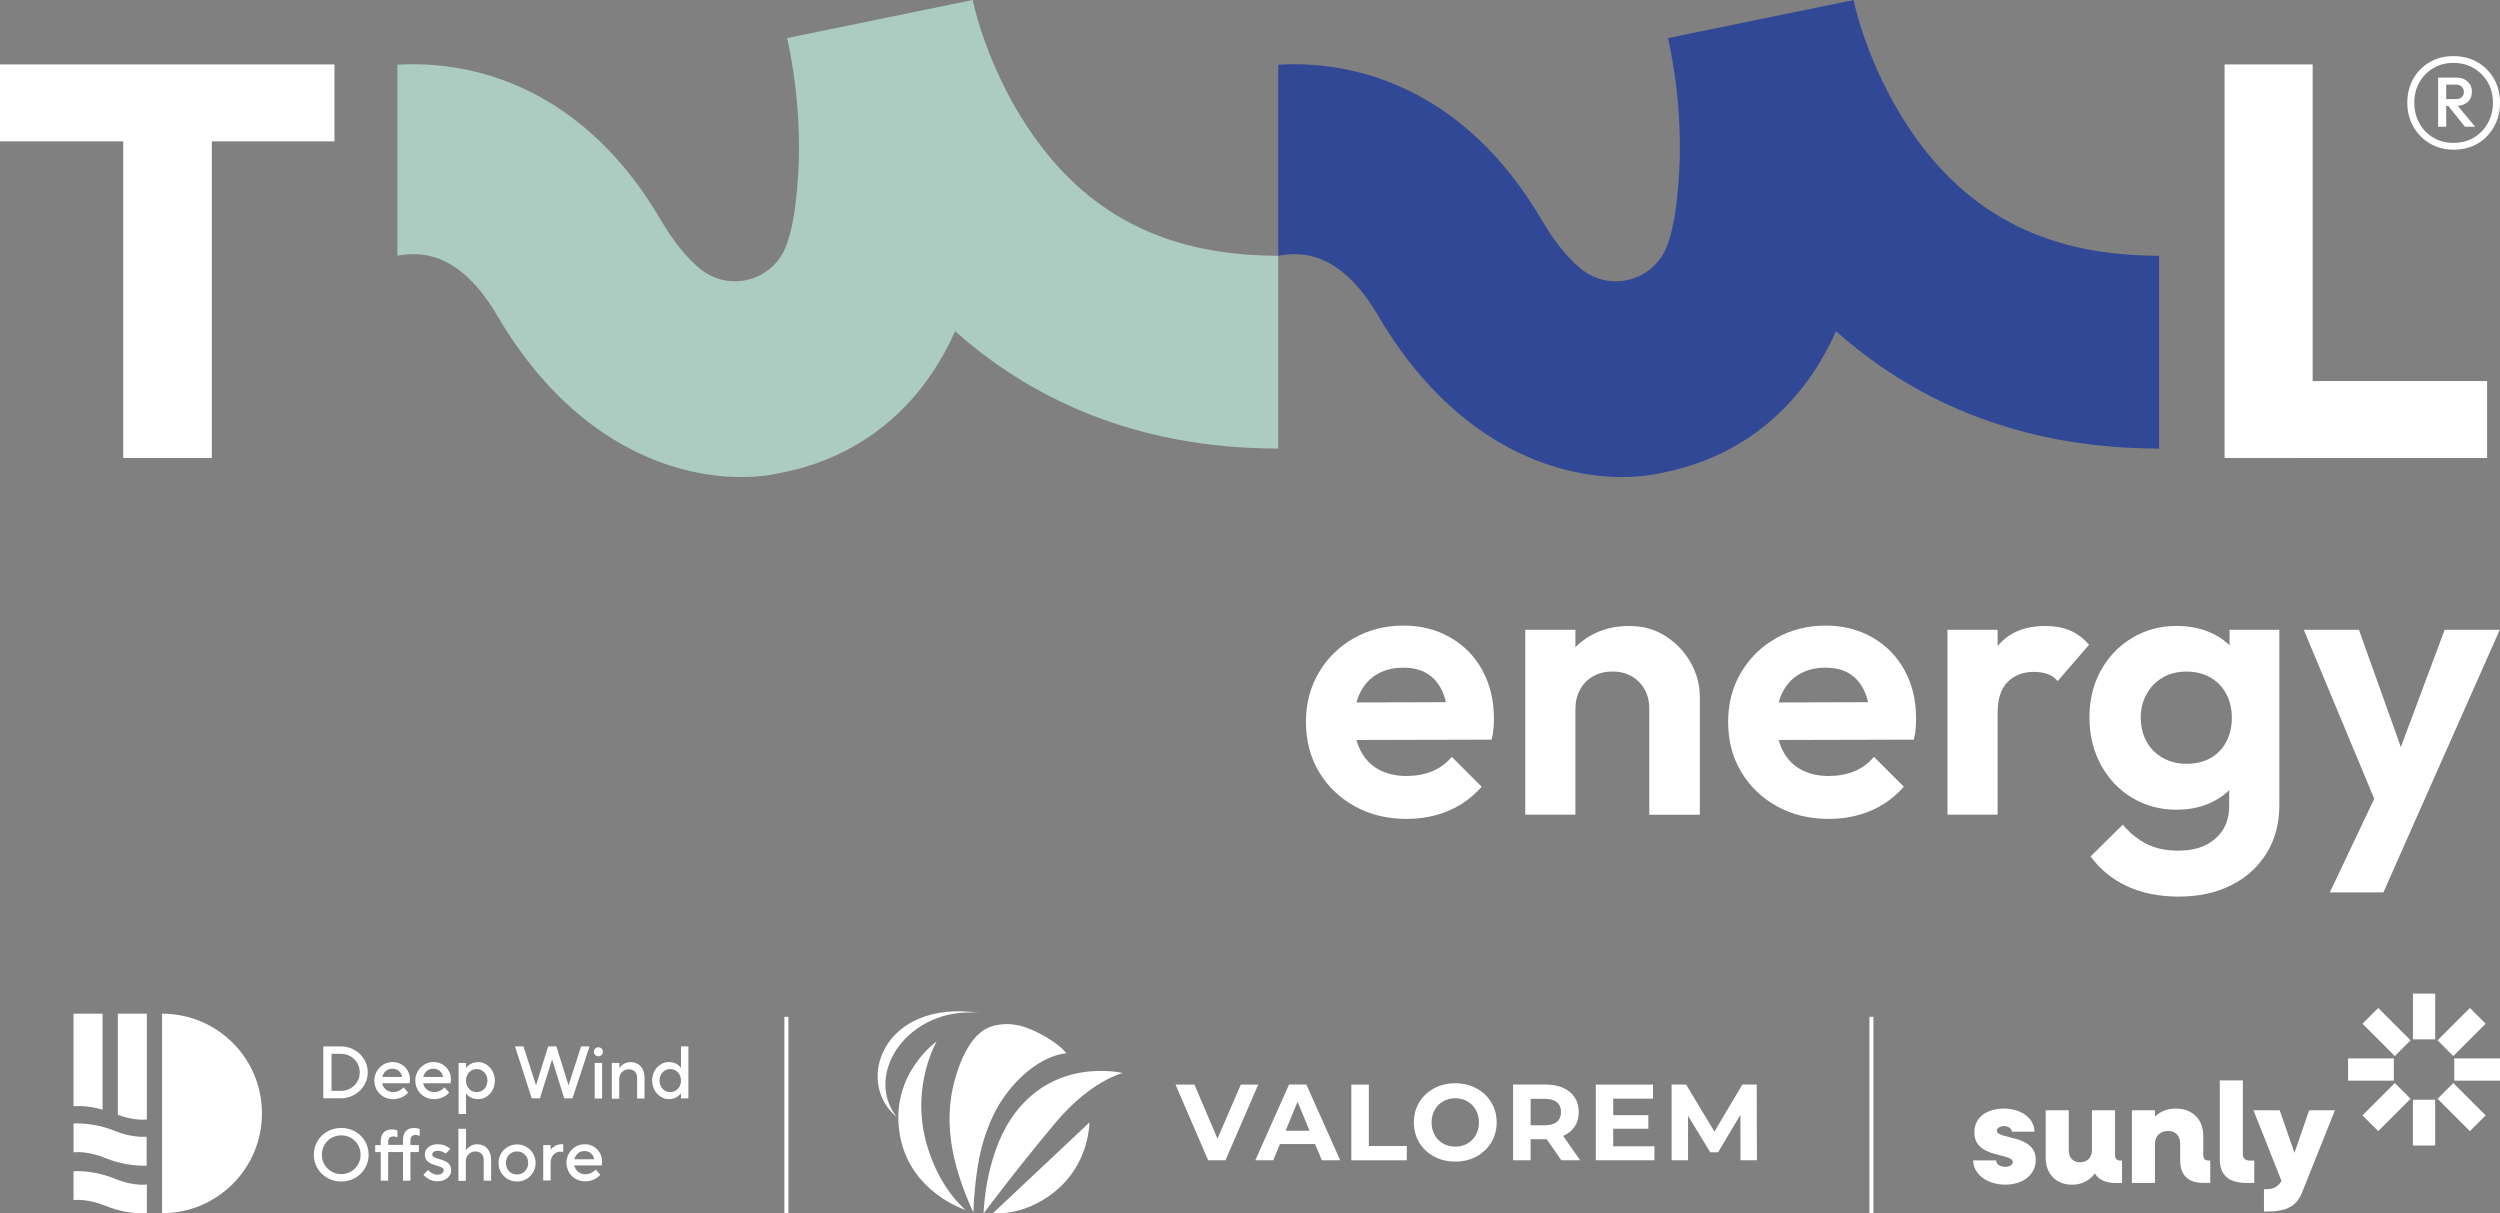 <svg xmlns="http://www.w3.org/2000/svg" id="Calque_2" viewBox="0 0 977.49 474.44"><rect x="0" y="0" width="977.49" height="474.44" fill="#808080" stroke="none"/><defs><style>.cls-1{fill:#fff;}.cls-2{fill:#314896;}.cls-3{fill:#acccc1;}</style></defs><g id="Calque_1-2"><path class="cls-1" d="M549.98,320.19c-7.58,0-14.34-1.65-20.28-4.94-5.94-3.29-10.6-7.78-13.99-13.47-3.39-5.69-5.09-12.17-5.09-19.46s1.67-13.62,5.02-19.31c3.34-5.69,7.9-10.18,13.69-13.47,5.78-3.29,12.27-4.94,19.46-4.94,6.78,0,12.87,1.55,18.26,4.64,5.39,3.09,9.58,7.38,12.57,12.87,2.99,5.49,4.49,11.72,4.49,18.71,0,1.3-.05,2.62-.15,3.97-.1,1.35-.35,2.82-.75,4.41l-60.91.15v-14.67l51.78-.15-8.08,6.14c-.1-4.29-.85-7.88-2.24-10.78-1.4-2.89-3.34-5.09-5.84-6.59-2.49-1.5-5.59-2.24-9.28-2.24-3.89,0-7.28.85-10.18,2.54-2.89,1.7-5.11,4.12-6.66,7.26-1.55,3.14-2.32,6.86-2.32,11.15s.82,8.21,2.47,11.45c1.65,3.24,4.01,5.71,7.11,7.41,3.09,1.7,6.68,2.54,10.78,2.54,3.69,0,7.03-.6,10.02-1.79,2.99-1.2,5.59-3.09,7.78-5.69l11.68,11.68c-3.69,4.19-8.03,7.33-13.02,9.43-4.99,2.1-10.43,3.14-16.31,3.14Z"></path><path class="cls-1" d="M596.37,318.54v-72.29h19.61v72.29h-19.61ZM644.86,318.54v-41.46c0-4.29-1.35-7.78-4.04-10.48-2.69-2.69-6.13-4.04-10.32-4.04-2.79,0-5.29.6-7.48,1.8-2.2,1.2-3.92,2.92-5.16,5.16-1.25,2.24-1.87,4.77-1.87,7.56l-7.63-4.04c0-5.59,1.22-10.5,3.67-14.74,2.44-4.24,5.84-7.56,10.18-9.95,4.34-2.4,9.26-3.59,14.74-3.59s10.15,1.32,14.29,3.97c4.14,2.65,7.41,6.09,9.8,10.33,2.39,4.24,3.59,8.75,3.59,13.54v45.95h-19.76Z"></path><path class="cls-1" d="M715.05,320.19c-7.58,0-14.34-1.65-20.28-4.94-5.94-3.29-10.6-7.78-13.99-13.47-3.39-5.69-5.09-12.17-5.09-19.46s1.67-13.62,5.02-19.31c3.34-5.69,7.9-10.18,13.69-13.47,5.78-3.29,12.27-4.94,19.46-4.94,6.78,0,12.87,1.55,18.26,4.64,5.39,3.09,9.58,7.38,12.57,12.87,2.99,5.49,4.49,11.72,4.49,18.71,0,1.3-.05,2.62-.15,3.97-.1,1.35-.35,2.82-.75,4.41l-60.91.15v-14.67l51.78-.15-8.08,6.14c-.1-4.29-.85-7.88-2.24-10.78-1.4-2.89-3.34-5.09-5.84-6.59-2.49-1.5-5.59-2.24-9.28-2.24-3.89,0-7.28.85-10.18,2.54-2.89,1.7-5.11,4.12-6.66,7.26-1.55,3.14-2.32,6.86-2.32,11.15s.82,8.21,2.47,11.45c1.65,3.24,4.01,5.71,7.11,7.41,3.09,1.7,6.68,2.54,10.78,2.54,3.69,0,7.03-.6,10.02-1.79,2.99-1.2,5.59-3.09,7.78-5.69l11.68,11.68c-3.69,4.19-8.03,7.33-13.02,9.43-4.99,2.1-10.43,3.14-16.31,3.14Z"></path><path class="cls-1" d="M761.45,318.54v-72.29h19.61v72.29h-19.61ZM781.05,278.73l-7.63-5.24c.9-8.88,3.49-15.89,7.78-21.03,4.29-5.14,10.48-7.71,18.56-7.71,3.59,0,6.76.58,9.5,1.72,2.74,1.15,5.26,3.02,7.56,5.61l-12.27,14.22c-1.1-1.29-2.42-2.22-3.97-2.77-1.55-.55-3.32-.83-5.31-.83-4.19,0-7.61,1.3-10.25,3.89-2.64,2.6-3.96,6.64-3.96,12.12Z"></path><path class="cls-1" d="M851.09,316.6c-6.49,0-12.32-1.57-17.51-4.72-5.19-3.14-9.26-7.46-12.2-12.95-2.94-5.48-4.42-11.62-4.42-18.41s1.47-12.87,4.42-18.26c2.94-5.39,7.01-9.65,12.2-12.8,5.19-3.14,11.02-4.72,17.51-4.72,5.29,0,10.03,1.02,14.22,3.07,4.19,2.05,7.46,4.92,9.8,8.61,2.34,3.69,3.62,7.98,3.82,12.87v22.75c-.2,4.89-1.5,9.15-3.89,12.8-2.39,3.64-5.66,6.51-9.8,8.61-4.14,2.1-8.86,3.14-14.14,3.14ZM851.99,350.57c-7.78,0-14.59-1.37-20.43-4.12-5.84-2.75-10.55-6.61-14.14-11.6l12.57-12.42c2.79,3.29,5.91,5.81,9.35,7.56,3.44,1.74,7.61,2.62,12.5,2.62,5.99,0,10.78-1.57,14.37-4.72,3.59-3.14,5.39-7.36,5.39-12.65v-18.26l3.14-15.86-2.99-15.87v-19.01h19.46v68.69c0,7.08-1.67,13.32-5.01,18.71-3.34,5.39-7.96,9.55-13.84,12.5-5.89,2.94-12.67,4.42-20.36,4.42ZM854.83,298.64c3.69,0,6.86-.75,9.5-2.24,2.64-1.5,4.69-3.62,6.14-6.36,1.44-2.74,2.17-5.86,2.17-9.35s-.73-6.61-2.17-9.36c-1.45-2.74-3.52-4.89-6.21-6.43-2.69-1.54-5.79-2.32-9.28-2.32s-6.71.77-9.35,2.32c-2.64,1.55-4.74,3.69-6.29,6.43-1.55,2.75-2.32,5.81-2.32,9.2s.75,6.61,2.24,9.35c1.5,2.75,3.62,4.89,6.36,6.43,2.74,1.55,5.81,2.32,9.2,2.32Z"></path><path class="cls-1" d="M931.16,319.14l-30.38-72.89h21.55l19.9,55.67h-7.18l20.8-55.67h21.55l-32.32,72.89h-13.92ZM910.95,348.92l22.15-46.69,11.98,16.91-13.17,29.78h-20.95Z"></path><path class="cls-1" d="M0,55.27v-30.08h130.77v30.08H0ZM48.17,179.07V27.16h34.65v151.91h-34.65Z"></path><path class="cls-1" d="M869.8,179.07V25.19h34.44v153.87h-34.44ZM896.39,179.07v-30.08h76.06v30.08h-76.06Z"></path><path class="cls-1" d="M959.37,58.52c-3.49,0-6.61-.82-9.35-2.45-2.74-1.63-4.89-3.84-6.44-6.61-1.55-2.77-2.33-5.88-2.33-9.31s.76-6.53,2.29-9.27c1.52-2.74,3.64-4.92,6.36-6.53,2.72-1.61,5.85-2.41,9.4-2.41s6.69.81,9.44,2.41c2.74,1.61,4.89,3.78,6.44,6.53,1.55,2.74,2.33,5.84,2.33,9.27s-.78,6.55-2.33,9.35c-1.55,2.8-3.69,5-6.4,6.61-2.72,1.61-5.85,2.41-9.4,2.41ZM959.28,55.86c3.05,0,5.72-.69,8.02-2.08,2.3-1.38,4.12-3.27,5.44-5.65,1.33-2.38,2-5.04,2-7.98s-.66-5.57-2-7.9c-1.33-2.33-3.15-4.19-5.44-5.57-2.3-1.38-4.98-2.08-8.02-2.08s-5.64.69-7.94,2.08c-2.3,1.39-4.1,3.24-5.4,5.57-1.3,2.33-1.95,4.96-1.95,7.9s.65,5.6,1.95,7.98c1.3,2.38,3.1,4.27,5.4,5.65,2.3,1.39,4.95,2.08,7.94,2.08ZM953.3,49.54v-19.21h3.16v19.21h-3.16ZM955.38,41.4v-2.66h4.91c.94,0,1.69-.25,2.24-.75.55-.5.83-1.19.83-2.08,0-.78-.28-1.44-.83-2-.56-.55-1.3-.83-2.24-.83h-4.91v-2.74h5.07c1.77,0,3.23.51,4.36,1.54,1.14,1.03,1.7,2.34,1.7,3.95,0,1.72-.57,3.08-1.7,4.08-1.14,1-2.59,1.5-4.36,1.5h-5.07ZM963.77,49.54l-6.73-8.4h3.74l6.98,8.4h-3.99Z"></path><path class="cls-3" d="M404.66,53.93c-17.21-24.01-23.26-49.11-24.05-52.65-.15-.73-.25-1.17-.27-1.28l-72.57,14.88c.09.47.26,1.36.55,2.63,3.7,18.13,5.01,37.2,3.4,55.65-.55,6.26-1.45,14.78-4.05,22.26-5.01,14.39-22.58,19.24-34.24,9.44-6.2-5.22-11.09-12.1-15.12-18.97-29.81-50.8-72.02-62.43-102.94-60.6v74.71s5.16-1.12,10.51-.33c10.56,1.55,20.16,9.46,28.52,23.71,29.21,49.79,68.44,63.15,95.42,63.15,5.73,0,10.91-.6,15.31-1.59,24.98-4.79,45.57-18.43,59.6-39.5,3.28-4.93,6.19-10.25,8.73-15.94,28.14,25.05,68.83,45.88,126.32,45.88v-75.38c-41.17,0-72.29-14.2-95.12-46.06Z"></path><path class="cls-2" d="M749.08,53.93c-17.21-24.01-23.26-49.11-24.05-52.65-.15-.73-.25-1.17-.27-1.28l-72.57,14.88c.09.47.26,1.36.55,2.63,3.7,18.13,5.01,37.2,3.4,55.65-.55,6.26-1.45,14.78-4.05,22.26-5.01,14.39-22.58,19.24-34.24,9.44-6.2-5.22-11.09-12.1-15.12-18.97-29.81-50.8-72.02-62.43-102.94-60.6v74.71s5.16-1.12,10.51-.33c10.56,1.55,20.16,9.46,28.52,23.71,29.21,49.79,68.44,63.15,95.42,63.15,5.73,0,10.91-.6,15.31-1.59,24.98-4.79,45.57-18.43,59.6-39.5,3.28-4.93,6.19-10.25,8.73-15.94,28.14,25.05,68.83,45.88,126.32,45.88v-75.38c-41.17,0-72.29-14.2-95.12-46.06Z"></path><rect class="cls-1" x="730.94" y="397.58" width="1.57" height="76.74"></rect><rect class="cls-1" x="306.69" y="397.58" width="1.57" height="76.74"></rect><path class="cls-1" d="M491.96,424.07l-12.81,29.6h-6.76l-12.77-29.6h7.4l9.01,21.14,9.13-21.14h6.81Z"></path><path class="cls-1" d="M514.2,447.32h-13.74l-2.62,6.34h-7.02l13.19-29.6h6.77l13.23,29.6h-7.19l-2.62-6.34ZM512.04,442.12l-4.69-11.33-4.69,11.33h9.39Z"></path><path class="cls-1" d="M528.36,424.07h6.85v24.02h14.84v5.58h-21.69v-29.6Z"></path><path class="cls-1" d="M560.69,452.18c-2.47-1.32-4.4-3.15-5.79-5.48-1.39-2.33-2.09-4.94-2.09-7.84s.7-5.52,2.09-7.84c1.4-2.33,3.33-4.15,5.79-5.48,2.47-1.32,5.24-1.99,8.31-1.99s5.84.66,8.29,1.99c2.45,1.33,4.38,3.15,5.79,5.48,1.41,2.33,2.11,4.94,2.11,7.84s-.71,5.52-2.11,7.84c-1.41,2.33-3.34,4.15-5.79,5.48-2.45,1.33-5.22,1.99-8.29,1.99s-5.84-.66-8.31-1.99ZM573.73,447.13c1.41-.8,2.52-1.92,3.32-3.36.8-1.44,1.21-3.07,1.21-4.9s-.4-3.47-1.21-4.9c-.8-1.44-1.91-2.56-3.32-3.36-1.41-.8-2.99-1.2-4.73-1.2s-3.33.4-4.73,1.2c-1.41.8-2.52,1.92-3.32,3.36-.8,1.44-1.21,3.07-1.21,4.9s.4,3.47,1.21,4.9c.8,1.44,1.91,2.56,3.32,3.36,1.41.8,2.99,1.2,4.73,1.2s3.33-.4,4.73-1.2Z"></path><path class="cls-1" d="M610.47,453.66l-5.71-8.24h-6.3v8.24h-6.85v-29.6h12.81c2.62,0,4.9.44,6.83,1.31,1.93.87,3.42,2.11,4.46,3.72,1.04,1.61,1.57,3.51,1.57,5.71s-.53,4.09-1.59,5.69c-1.06,1.59-2.56,2.81-4.5,3.66l6.64,9.51h-7.36ZM608.74,430.98c-1.07-.89-2.64-1.33-4.69-1.33h-5.58v10.32h5.58c2.06,0,3.62-.45,4.69-1.35,1.07-.9,1.61-2.17,1.61-3.81s-.54-2.94-1.61-3.83Z"></path><path class="cls-1" d="M646.87,448.17v5.5h-22.92v-29.6h22.37v5.5h-15.56v6.43h13.74v5.33h-13.74v6.85h16.11Z"></path><path class="cls-1" d="M680.53,453.66l-.04-17.76-8.71,14.63h-3.09l-8.67-14.25v17.38h-6.43v-29.6h5.67l11.08,18.39,10.91-18.39h5.62l.08,29.6h-6.43Z"></path><path class="cls-1" d="M366.24,407.19s-10.06,17.18-4.19,39.18c4.9,18.38,15.5,26.71,15.5,26.71,0,0-22.37-6.93-25.87-30.27-3.46-23.05,14.56-35.62,14.56-35.62"></path><path class="cls-1" d="M380.59,474.02s-6.14-12.36-8.34-25.4c-1.89-11.18-1-20.9,2.36-30.54,4.41-12.69,10.16-16.34,14.67-17.18,2.97-.55,7.78-1.51,16.36,2.77,9.07,4.54,11.26,8.18,11.26,8.18,0,0-8.33.16-18.16,9.79-8.89,8.71-12.7,18.69-14.88,26.86-2.9,10.89-3.26,25.53-3.26,25.53"></path><path class="cls-1" d="M384.58,474.44s.43-21.64,10.77-37.08c16.41-24.51,43.58-17.81,43.58-17.81,0,0-12.47,2.99-26.29,19.48-15.29,18.24-28.06,35.41-28.06,35.41"></path><path class="cls-1" d="M388.22,474.37l37.73-35.49s.13,14.26-11.25,25.04c-12.66,11.99-26.48,10.45-26.48,10.45"></path><path class="cls-1" d="M382.85,396.01c-37.62-5.42-48.8,27.05-32.29,40.67-13.06-16.84,4.63-43.19,32.29-40.67h0"></path><path class="cls-1" d="M63.37,474.36c21.58,0,39.05-17.47,39.05-39.05s-17.47-38.97-39.05-38.97v78.01Z"></path><path class="cls-1" d="M28.75,396.35v36.15c2.58-.16,6.6,0,11.35,1.37v-37.52h-11.35Z"></path><path class="cls-1" d="M46.06,396.35v39.53c5.31,2.01,9.58,2.01,11.35,1.85v-41.38h-11.35Z"></path><path class="cls-1" d="M40.99,471.38c6.12,2.5,11.43,3.06,14.97,3.06h1.45v-11.27c-1.93.16-6.52.16-12.16-2.17-7.08-2.9-13.04-3.22-16.5-3.06v11.27c1.93-.16,6.52-.16,12.24,2.17Z"></path><path class="cls-1" d="M45.26,442.32c-3.14-1.29-6.12-2.09-8.69-2.5-3.22-.56-5.88-.64-7.81-.56v11.27c1.93-.16,6.52-.16,12.16,2.17,6.12,2.5,11.43,3.06,14.97,3.06h1.45v-11.27c-1.85.08-6.44.08-12.08-2.17Z"></path><path class="cls-1" d="M126.41,409.15h6.84c5.96,0,10.55,4.67,10.55,10.14s-4.67,10.14-10.55,10.14h-6.84v-20.29ZM133.25,426.54c4.19,0,7.41-3.22,7.41-7.25s-3.22-7.25-7.41-7.25h-3.62v14.49h3.62Z"></path><path class="cls-1" d="M159.58,427.18s-1.85,2.58-5.96,2.58-7.25-3.22-7.25-7.25,3.22-7.25,7.08-7.25,6.84,2.9,6.84,6.84c0,.89-.16,1.45-.16,1.45h-10.71c.32,1.85,2.01,3.46,4.35,3.46,2.5,0,4.03-1.85,4.03-1.85l1.77,2.01ZM157.25,421.07c-.4-1.85-1.77-3.22-3.78-3.22-2.17,0-3.46,1.29-4.03,3.22h7.81Z"></path><path class="cls-1" d="M175.6,427.18s-1.85,2.58-5.96,2.58-7.25-3.22-7.25-7.25,3.22-7.25,7.08-7.25,6.84,2.9,6.84,6.84c0,.89-.16,1.45-.16,1.45h-10.71c.32,1.85,2.01,3.46,4.35,3.46,2.5,0,4.03-1.85,4.03-1.85l1.77,2.01ZM173.27,421.07c-.4-1.85-1.77-3.22-3.78-3.22-2.17,0-3.46,1.29-4.03,3.22h7.81Z"></path><path class="cls-1" d="M179.31,415.59h2.9v2.01s1.45-2.33,4.75-2.33,6.52,3.06,6.52,7.25-3.06,7.25-6.52,7.25-4.75-2.33-4.75-2.33v8.13h-2.9v-19.97ZM190.58,422.51c0-2.58-1.85-4.51-4.19-4.51s-4.19,1.85-4.19,4.51,1.85,4.51,4.19,4.51,4.19-1.93,4.19-4.51Z"></path><path class="cls-1" d="M201.37,409.15h3.3l4.91,15.22,4.75-15.22h3.22l4.75,15.22,4.91-15.22h3.3l-6.68,20.29h-3.22l-4.75-15.22-4.75,15.22h-3.22l-6.52-20.29Z"></path><path class="cls-1" d="M233.97,409.47c.89,0,1.77.72,1.77,1.77s-.89,1.77-1.77,1.77-1.77-.72-1.77-1.77.89-1.77,1.77-1.77ZM232.52,415.59h2.9v13.93h-2.9v-13.93Z"></path><path class="cls-1" d="M239.29,415.59h2.9v2.01s1.45-2.33,4.35-2.33c3.22,0,5.47,2.33,5.47,6.12v8.13h-2.9v-8.13c0-2.01-1.29-3.3-3.22-3.3-2.17,0-3.78,1.61-3.78,3.94v7.57h-2.9v-14.01h.08Z"></path><path class="cls-1" d="M266.26,427.43s-1.45,2.33-4.75,2.33-6.52-3.06-6.52-7.25,3.06-7.25,6.52-7.25,4.75,2.33,4.75,2.33v-8.45h2.9v20.29h-2.9v-2.01ZM266.26,422.51c0-2.58-1.85-4.51-4.19-4.51s-4.19,1.85-4.19,4.51,1.85,4.51,4.19,4.51,4.19-1.93,4.19-4.51Z"></path><path class="cls-1" d="M133.42,441.03c6.12,0,10.71,4.67,10.71,10.47s-4.67,10.47-10.71,10.47-10.71-4.67-10.71-10.47,4.59-10.47,10.71-10.47ZM133.42,459.07c4.19,0,7.57-3.3,7.57-7.57s-3.3-7.57-7.57-7.57-7.57,3.3-7.57,7.57,3.38,7.57,7.57,7.57Z"></path><path class="cls-1" d="M148.87,450.45h-2.17v-2.74h2.17v-1.45c0-3.06,1.61-4.67,4.35-4.67,1.29,0,2.17.4,2.17.4v2.74s-.72-.4-1.61-.4c-1.29,0-2.01.72-2.01,2.17v1.13h5.8v-1.93c0-3.06,1.61-4.67,4.35-4.67,1.29,0,2.17.4,2.17.4v2.74s-.72-.4-1.61-.4c-1.29,0-2.01.72-2.01,2.17v1.77h3.3v2.74h-3.3v11.19h-2.9v-11.19h-5.8v11.19h-2.9v-11.19h0Z"></path><path class="cls-1" d="M167.39,457.46s1.45,1.85,3.62,1.85c1.61,0,2.5-.89,2.5-1.77,0-2.33-7.41-1.13-7.41-6.12,0-2.17,1.85-4.03,5.07-4.03s4.91,1.85,4.91,1.85l-1.85,1.85s-1.13-1.13-3.06-1.13c-1.45,0-2.17.72-2.17,1.45,0,2.33,7.41,1.13,7.41,6.12,0,2.33-2.01,4.35-5.39,4.35-3.62,0-5.47-2.58-5.47-2.58l1.85-1.85Z"></path><path class="cls-1" d="M179.31,441.35h2.9v8.37s1.45-2.33,4.35-2.33c3.22,0,5.47,2.33,5.47,6.12v8.13h-2.9v-8.13c0-2.01-1.29-3.3-3.22-3.3-2.17,0-3.78,1.61-3.78,3.94v7.57h-2.9v-20.37h.08Z"></path><path class="cls-1" d="M202.17,447.47c4.03,0,7.25,3.22,7.25,7.25s-3.22,7.25-7.25,7.25-7.25-3.22-7.25-7.25,3.22-7.25,7.25-7.25ZM206.52,454.72c0-2.58-1.85-4.51-4.35-4.51s-4.35,1.85-4.35,4.51,1.85,4.51,4.35,4.51c2.5-.08,4.35-1.93,4.35-4.51Z"></path><path class="cls-1" d="M212.4,447.71h2.9v1.85s1.45-2.17,4.19-2.17h.72v3.06s-.56-.16-1.13-.16c-2.01,0-3.78,1.77-3.78,4.19v7.08h-2.9v-13.85Z"></path><path class="cls-1" d="M234.7,459.31s-1.85,2.58-5.96,2.58-7.25-3.22-7.25-7.25,3.22-7.25,7.08-7.25,6.84,2.9,6.84,6.84c0,.89-.16,1.45-.16,1.45h-10.71c.32,1.85,2.01,3.46,4.35,3.46,2.5,0,4.03-1.85,4.03-1.85l1.77,2.01ZM232.36,453.27c-.4-1.85-1.77-3.22-3.78-3.22-2.17,0-3.46,1.29-4.03,3.22h7.81Z"></path><path class="cls-1" d="M952.15,388.49v17.89h-8.7v-17.89h8.7ZM943.44,430v17.89s8.7,0,8.7,0v-17.89s-8.7,0-8.7,0ZM977.49,413.83h-17.89s0,8.7,0,8.7h17.89s0-8.7,0-8.7ZM935.98,413.83h-17.89s0,8.7,0,8.7h17.89s0-8.7,0-8.7ZM923.72,400.27l12.65,12.65,6.16-6.16-12.65-12.65-6.16,6.16ZM953.07,429.62l12.65,12.65,6.16-6.16-12.65-12.65-6.16,6.16ZM965.72,394.11l-12.65,12.65,6.16,6.16,12.65-12.65-6.16-6.16ZM936.37,423.46l-12.65,12.65,6.16,6.16,12.65-12.65-6.16-6.16Z"></path><path class="cls-1" d="M771.51,453.72h8.97c0,1.45,1.5,2.51,3.51,2.51,1.73,0,3.01-.78,3.01-1.89,0-3.68-15.04-1.23-15.04-11.59,0-6.24,5.35-9.3,11.59-9.3,6.91,0,11.92,3.95,11.92,9.02h-8.86c0-1.23-1.34-2.17-3.06-2.17-1.56,0-2.79.72-2.79,1.78,0,3.57,15.21,1.28,15.21,11.42,0,5.79-4.9,9.69-11.98,9.69s-12.48-4.18-12.48-9.47Z"></path><path class="cls-1" d="M799.86,452.61v-18.49h9.02v15.76c0,2.79,1.73,4.57,4.34,4.57,2.84,0,4.73-1.84,4.73-4.68v-15.65h9.02v17.55c0,1.39.78,2.12,2.17,2.12h.56v8.75h-2.45c-4.01,0-6.74-1.28-8.13-3.73-2.23,2.9-5.24,4.4-8.97,4.4-6.18,0-10.31-4.18-10.31-10.58Z"></path><path class="cls-1" d="M833.56,434.11h9.02v2.45c2.17-2.06,4.96-3.12,8.19-3.12,6.41,0,10.7,4.23,10.7,10.64v7.58c0,1.39.72,2.12,2.12,2.12h.61v8.75h-2.51c-6.13,0-9.25-2.95-9.25-8.86v-6.57c0-2.95-1.84-4.9-4.68-4.9-3.12,0-5.18,2.01-5.18,5.01v15.32h-9.02v-28.41Z"></path><path class="cls-1" d="M867.93,453.28v-30.86h9.02v28.85c0,1.62.95,2.51,2.73,2.51h1.73v8.75h-3.12c-6.91,0-10.36-3.12-10.36-9.25Z"></path><path class="cls-1" d="M885.2,464.97h.84c3.01,0,4.68-1,6.02-3.23l-10.97-27.63h10.25l5.79,16.66,5.74-16.66h10.08l-12.76,31.92c-2.17,5.57-5.96,7.69-14.15,7.69h-.84v-8.75Z"></path></g></svg>
